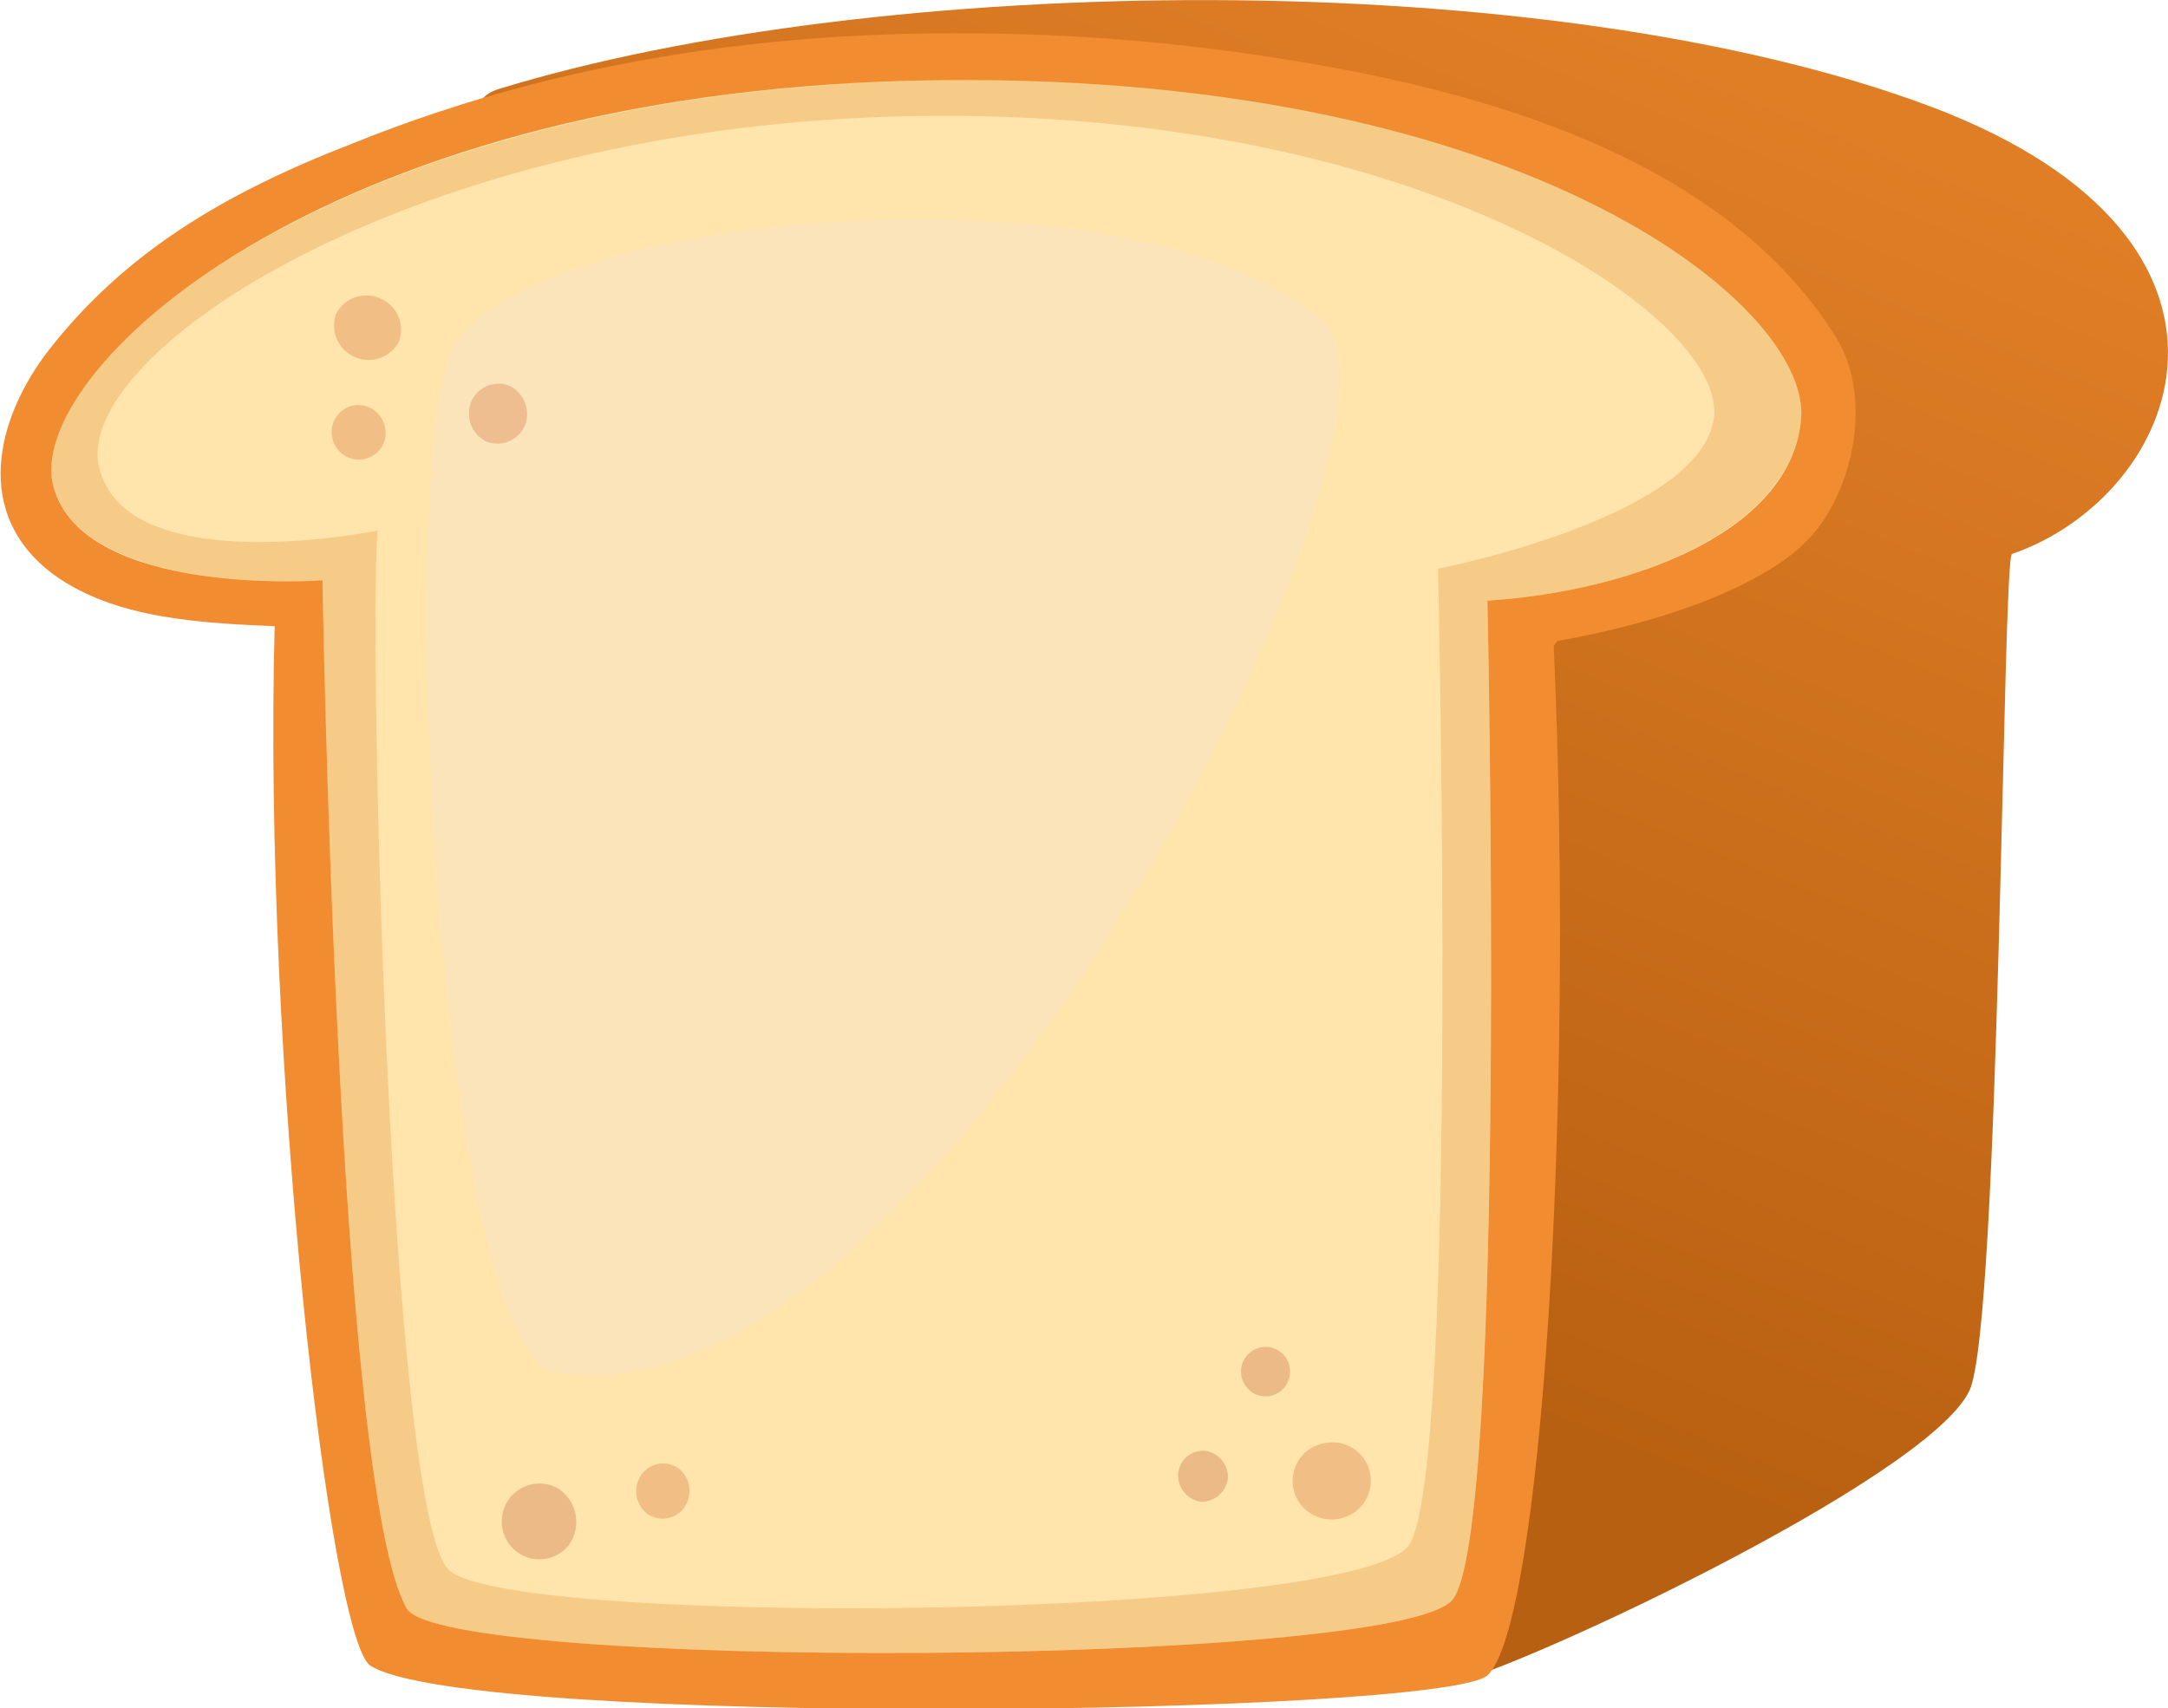 <svg width="184" height="145" viewBox="0 0 184 145" fill="none" xmlns="http://www.w3.org/2000/svg">
<path d="M122.568 142.993C126.628 142.765 163.568 125.706 167.151 118.043C169.759 112.456 169.94 47.345 170.757 47.026C185.089 42.077 193.933 20.525 164.067 9.122C131.276 -3.261 74.312 -2.281 42.27 7.572C23.765 13.319 122.568 142.993 122.568 142.993Z" fill="url(#paint0_linear_41_14630)"/>
<path d="M132.161 54.415C141.231 52.841 150.007 49.626 153.658 45.589C157.309 41.552 158.987 33.73 155.813 28.621C145.699 12.384 123.113 7.001 105.901 4.561C100.889 3.831 95.878 3.352 90.843 3.079C69.913 1.984 49.481 4.265 29.865 12.201C18.867 16.466 10.59 21.506 4.195 29.648C-0.454 35.623 -2.268 43.719 4.535 48.759C9.706 52.545 17.076 52.887 23.312 53.161C22.314 90.061 28.006 139.116 31.43 141.397C39.752 146.71 122.387 145.661 126.242 142.218C130.777 138.09 133.635 94.325 131.866 54.825L132.161 54.415Z" fill="#F28C31"/>
<path d="M27.371 49.261C27.371 49.261 7.143 50.766 4.535 41.324C1.928 31.883 26.759 7.982 77.782 6.842C128.805 5.702 153.59 25.794 152.865 35.463C152.139 45.133 138.556 50.173 126.242 50.994C126.242 50.994 127.966 130.108 123.271 135.809C118.577 141.511 37.553 141.876 34.514 136.539C28.596 126.14 27.371 49.261 27.371 49.261Z" fill="#FFE4AC"/>
<g style="mix-blend-mode:overlay" opacity="0.3">
<path d="M38.959 28.69C48.029 17.401 96.649 13.82 112.182 27.207C122.273 35.897 78.893 122.422 47.1 116.47C37.19 114.623 33.04 36.125 38.959 28.69Z" fill="#F2E4DA"/>
</g>
<path opacity="0.3" d="M115.652 127.713C116.049 127.204 116.286 126.587 116.333 125.941C116.381 125.295 116.236 124.65 115.917 124.088C115.599 123.525 115.121 123.071 114.544 122.782C113.968 122.494 113.32 122.384 112.681 122.468C111.871 122.536 111.116 122.908 110.565 123.51C110.015 124.112 109.709 124.9 109.709 125.718C109.709 126.535 110.015 127.323 110.565 127.925C111.116 128.527 111.871 128.899 112.681 128.967C113.242 129.028 113.808 128.945 114.327 128.725C114.847 128.506 115.303 128.158 115.652 127.713Z" fill="#D1642E"/>
<path opacity="0.3" d="M109.076 115.17C108.827 114.839 108.486 114.59 108.096 114.454C107.707 114.318 107.286 114.301 106.887 114.406C106.487 114.51 106.128 114.731 105.854 115.041C105.579 115.351 105.403 115.735 105.346 116.146C105.289 116.557 105.354 116.975 105.534 117.349C105.713 117.722 105.998 118.034 106.354 118.244C106.709 118.455 107.119 118.554 107.531 118.531C107.942 118.507 108.338 118.361 108.667 118.112C109.105 117.773 109.393 117.275 109.469 116.725C109.545 116.175 109.404 115.616 109.076 115.17Z" fill="#BD592E"/>
<path opacity="0.3" d="M32.224 25.315C31.547 25.021 30.785 24.999 30.093 25.254C29.402 25.509 28.833 26.02 28.505 26.683C28.271 27.386 28.311 28.151 28.614 28.827C28.918 29.502 29.463 30.037 30.142 30.325C30.821 30.613 31.583 30.633 32.276 30.381C32.969 30.128 33.541 29.622 33.879 28.964C34.125 28.258 34.09 27.484 33.781 26.804C33.473 26.124 32.915 25.59 32.224 25.315Z" fill="#D1642E"/>
<path opacity="0.3" d="M47.417 126.39C46.889 126.074 46.281 125.918 45.666 125.94C45.051 125.963 44.456 126.163 43.951 126.518C43.447 126.872 43.055 127.365 42.822 127.938C42.59 128.51 42.526 129.138 42.64 129.746C42.753 130.355 43.038 130.917 43.462 131.366C43.885 131.815 44.428 132.132 45.025 132.278C45.623 132.425 46.25 132.395 46.831 132.192C47.412 131.989 47.923 131.621 48.302 131.134C48.558 130.766 48.739 130.35 48.834 129.91C48.928 129.471 48.934 129.017 48.852 128.575C48.769 128.133 48.6 127.712 48.354 127.337C48.107 126.962 47.789 126.64 47.417 126.39Z" fill="#BD592E"/>
<path opacity="0.3" d="M31.317 34.574C31.041 34.454 30.745 34.39 30.445 34.386C30.145 34.381 29.848 34.437 29.569 34.55C29.291 34.662 29.037 34.829 28.823 35.04C28.61 35.252 28.44 35.504 28.323 35.782C28.086 36.351 28.083 36.991 28.314 37.562C28.546 38.133 28.994 38.588 29.559 38.827C30.125 39.066 30.761 39.069 31.329 38.836C31.897 38.603 32.349 38.153 32.587 37.584C32.794 37.014 32.778 36.386 32.542 35.827C32.306 35.268 31.868 34.82 31.317 34.574Z" fill="#D1642E"/>
<path opacity="0.3" d="M43.245 32.749C42.628 32.501 41.939 32.508 41.327 32.768C40.715 33.029 40.231 33.522 39.979 34.141C39.737 34.763 39.737 35.455 39.981 36.077C40.225 36.699 40.695 37.205 41.294 37.493C41.912 37.729 42.597 37.717 43.205 37.457C43.814 37.198 44.299 36.712 44.56 36.102C44.797 35.479 44.794 34.789 44.55 34.169C44.307 33.548 43.841 33.042 43.245 32.749Z" fill="#D1642E"/>
<path opacity="0.3" d="M102.25 123.152C101.966 123.133 101.682 123.172 101.413 123.266C101.145 123.36 100.897 123.507 100.686 123.698C100.475 123.889 100.304 124.121 100.183 124.38C100.062 124.638 99.994 124.919 99.982 125.204C99.978 125.761 100.176 126.301 100.539 126.721C100.902 127.141 101.406 127.413 101.955 127.485C102.519 127.488 103.064 127.279 103.484 126.9C103.903 126.52 104.166 125.997 104.223 125.433C104.228 124.876 104.029 124.336 103.666 123.916C103.303 123.496 102.799 123.224 102.25 123.152Z" fill="#BD592E"/>
<path opacity="0.3" d="M57.599 124.657C57.355 124.482 57.08 124.357 56.788 124.29C56.496 124.223 56.194 124.215 55.898 124.265C55.603 124.316 55.321 124.426 55.068 124.587C54.815 124.748 54.596 124.958 54.424 125.205C54.081 125.707 53.938 126.32 54.022 126.924C54.106 127.527 54.411 128.077 54.878 128.466C55.122 128.649 55.4 128.781 55.695 128.854C55.991 128.927 56.298 128.94 56.599 128.891C56.899 128.842 57.187 128.732 57.444 128.569C57.702 128.406 57.924 128.193 58.098 127.941C58.443 127.432 58.583 126.81 58.49 126.201C58.398 125.591 58.079 125.04 57.599 124.657Z" fill="#D1642E"/>
<path opacity="0.3" d="M152.865 35.372C153.59 25.702 128.827 5.496 77.782 6.842C26.736 8.187 1.723 31.928 4.535 41.324C7.347 50.72 27.371 49.261 27.371 49.261C27.371 49.261 28.596 126.14 34.514 136.539C37.553 141.876 118.6 141.511 123.271 135.809C127.943 130.108 126.242 50.994 126.242 50.994C138.556 50.173 152.116 45.042 152.865 35.372ZM145.472 35.372C144.52 43.901 122.047 48.28 122.047 48.28C122.047 48.28 123.838 124.726 119.598 131.134C115.357 137.543 43.086 138.227 38.075 133.255C33.063 128.283 31.271 55.008 32.042 45.042C32.042 45.042 10.749 49.398 8.413 39.682C6.077 29.967 35.013 10.559 77.668 9.852C120.323 9.145 146.402 26.843 145.472 35.372Z" fill="#E08C31"/>
<defs>
<linearGradient id="paint0_linear_41_14630" x1="130.211" y1="-2.03" x2="87.298" y2="103.347" gradientUnits="userSpaceOnUse">
<stop offset="0.01" stop-color="#E07E26"/>
<stop offset="1" stop-color="#B86011"/>
</linearGradient>
</defs>
</svg>
